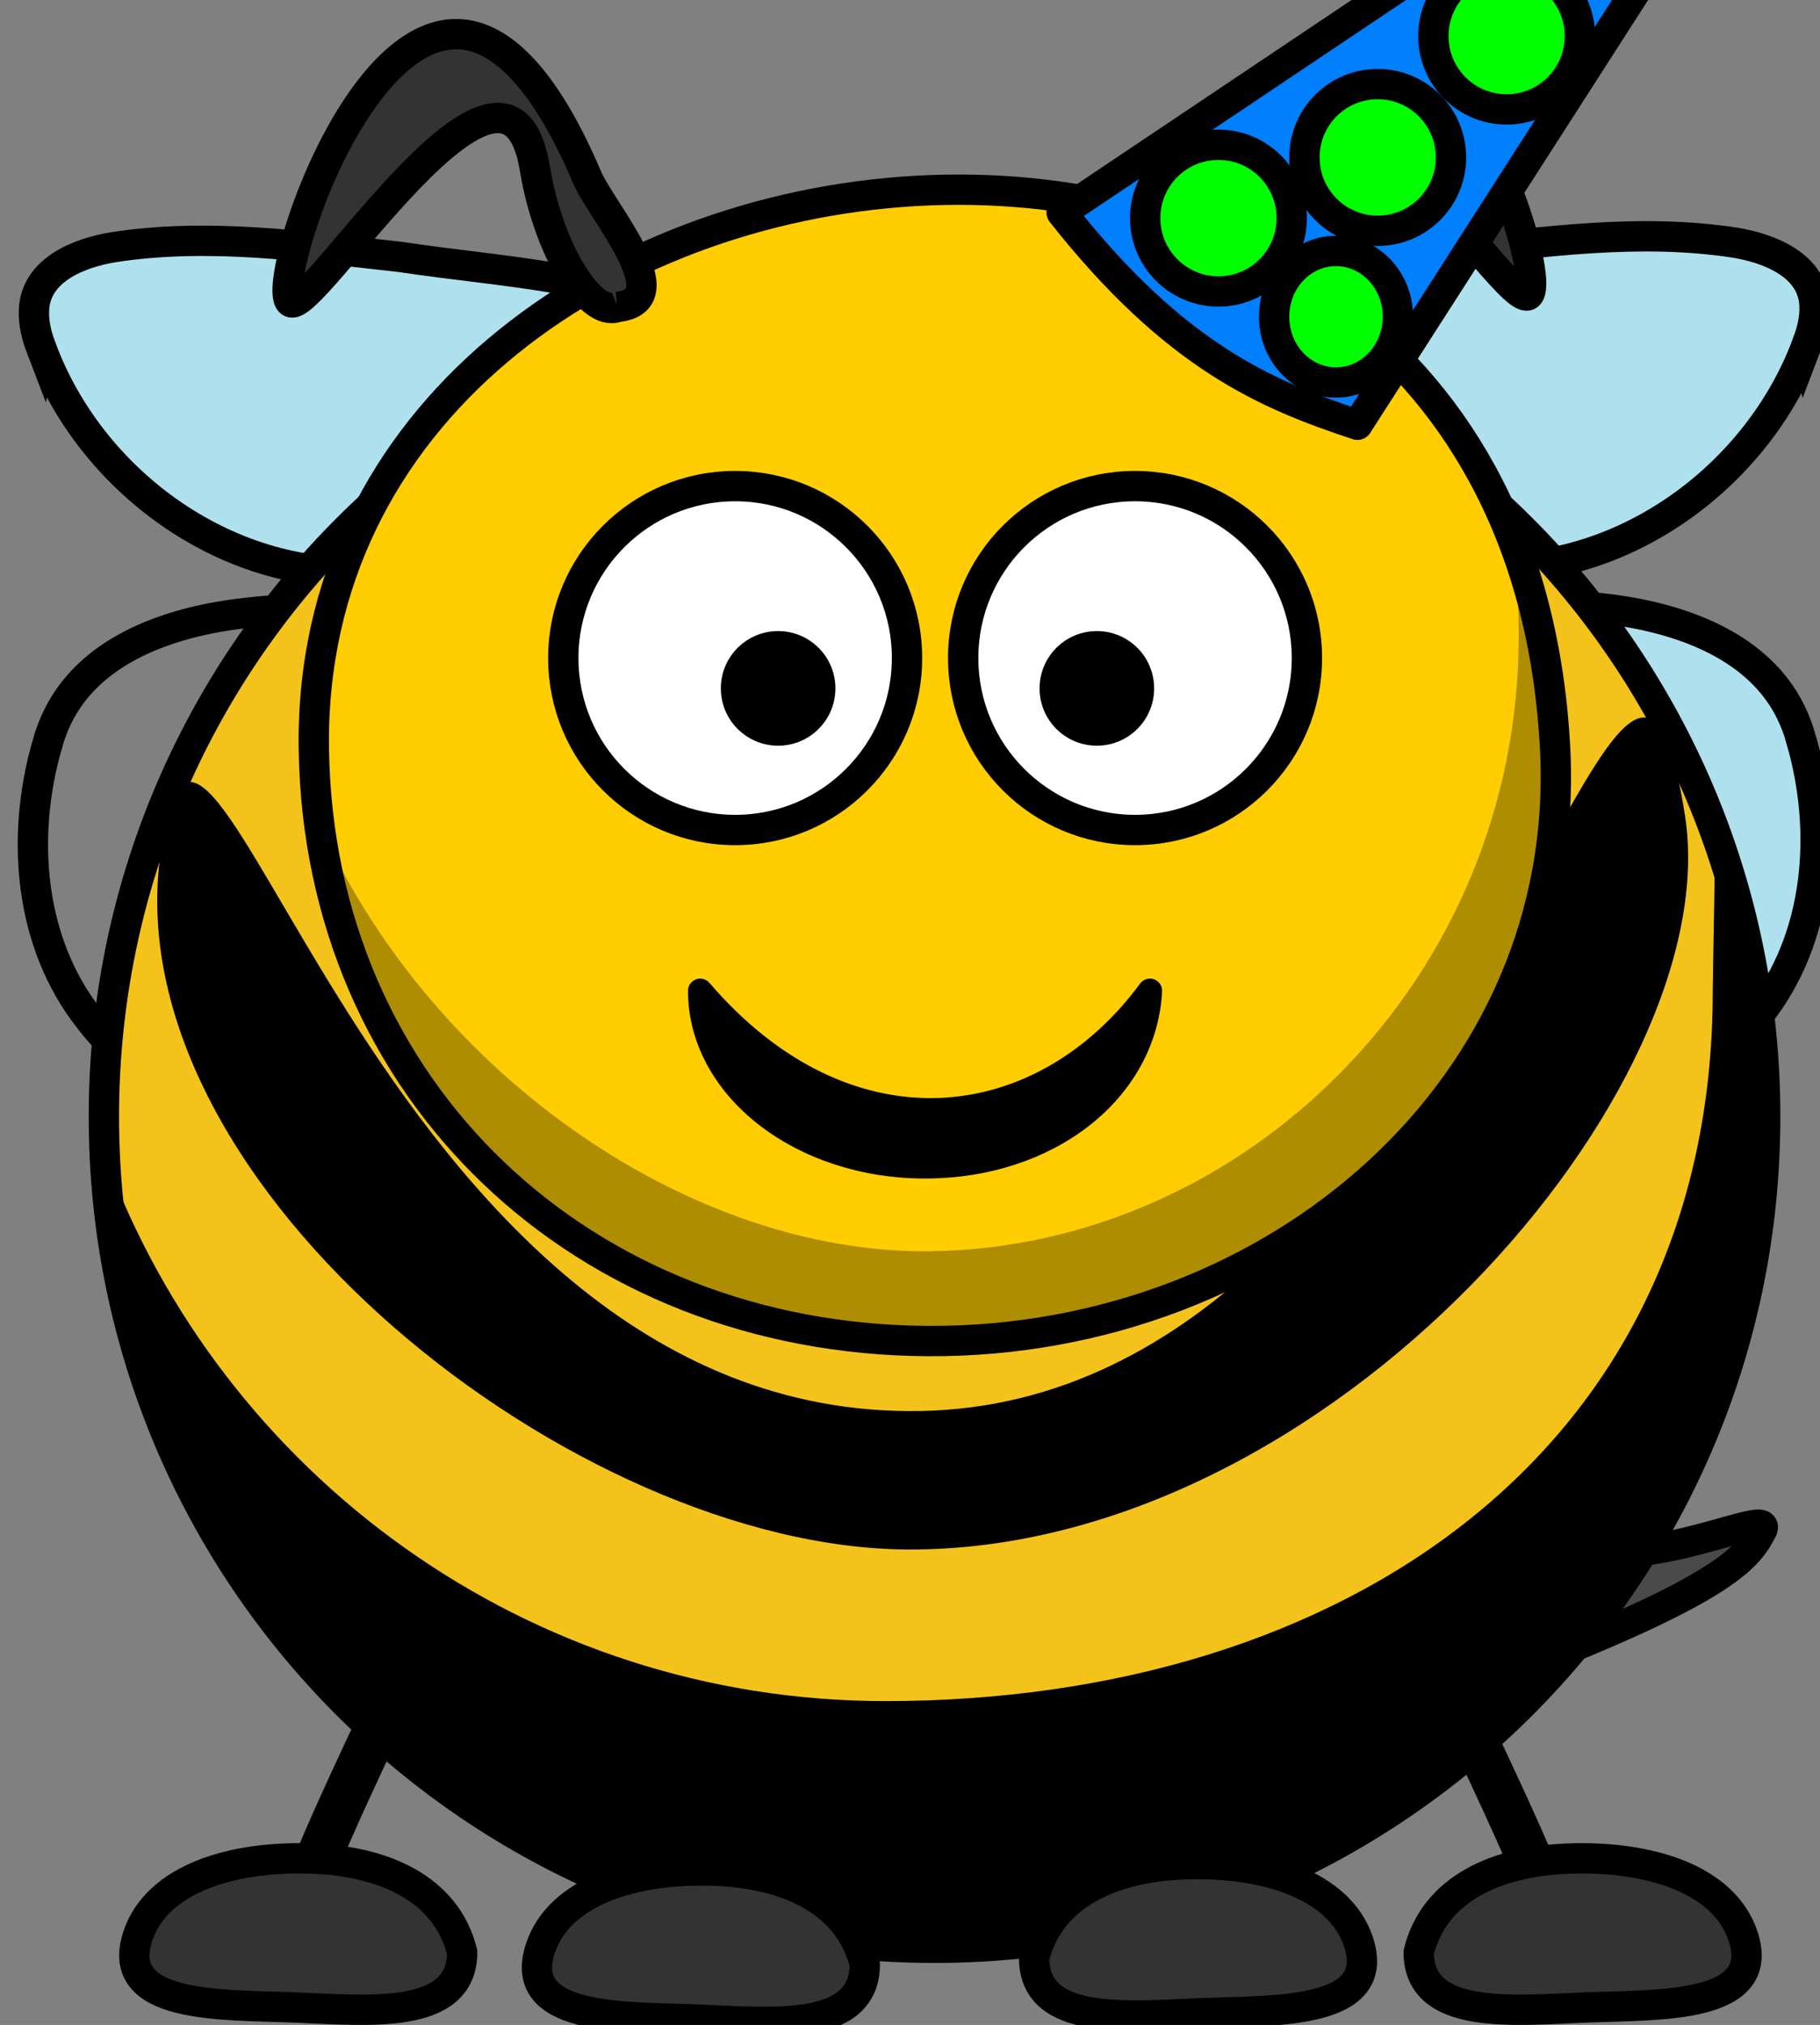 <?xml version="1.0" encoding="UTF-8"?>
<svg width="240" height="266.97" xmlns="http://www.w3.org/2000/svg" xmlns:svg="http://www.w3.org/2000/svg" xmlns:xlink="http://www.w3.org/1999/xlink">
 <rect width="100%" height="100%" fill="#808080" stroke="none"/>
 <defs>
  <linearGradient y2="142.694" x2="370.519" y1="142.694" x1="255" gradientUnits="userSpaceOnUse" id="SVGID_1_">
   <stop id="stop7073" offset="0.092" stop-color="rgb(175, 224, 237)"/>
   <stop id="stop7075" offset="1" stop-color="rgb(230, 208, 229)"/>
  </linearGradient>
  <linearGradient xlink:href="#SVGID_1_" id="linearGradient8078" x1="0.866" y1="0.714" x2="-0.246" y2="0.798"/>
  <linearGradient xlink:href="#SVGID_1_" id="linearGradient8080" x1="1.075" y1="0.476" x2="-0.31" y2="0.537"/>
 </defs>
 <g>
  <title>Layer 1</title>
  <g id="g8082">
   <path id="path8064" d="m237.546,97.617c3.465,12.033 2.411,26.011 -5.544,36.097c-7.038,9.164 -18.787,15.046 -30.452,13.446c-11.454,-0.82 -23.83,-2.167 -33.118,-9.613c-5.151,-4.085 -7.579,-10.584 -7.922,-16.99c-0.934,-8.733 -3.696,-17.633 -1.539,-26.379c1.973,-7.394 9.733,-10.803 16.603,-12.189c12.421,-2.207 25.23,-3.247 37.78,-1.517c8.878,1.306 18.638,4.874 22.814,13.453c0.579,1.182 1.036,2.422 1.378,3.692z" stroke-miterlimit="4" stroke-width="4" stroke="#000000" fill="url(#linearGradient8080)"/>
   <path d="m6.212,98.211c-3.465,12.033 -2.411,26.011 5.544,36.097c7.039,9.164 18.787,15.046 30.452,13.446c11.454,-0.82 23.83,-2.167 33.118,-9.613c5.151,-4.085 7.579,-10.584 7.922,-16.99c0.934,-8.733 3.696,-17.633 1.539,-26.379c-1.973,-7.394 -9.733,-10.803 -16.603,-12.189c-12.421,-2.207 -25.23,-3.247 -37.78,-1.517c-8.878,1.306 -18.638,4.874 -22.814,13.453c-0.579,1.182 -1.036,2.422 -1.378,3.692z" id="path8076" stroke-miterlimit="4" stroke-width="4" stroke="#000000" fill="url(#linearGradient8080)"/>
   <g id="Left_x5F_Wing">
    <linearGradient y2="142.694" x2="370.519" y1="142.694" x1="255" gradientUnits="userSpaceOnUse" id="linearGradient8016">
     <stop id="stop8018" offset="0.092" stop-color="rgb(175, 224, 237)"/>
     <stop id="stop8020" offset="1" stop-color="rgb(230, 208, 229)"/>
    </linearGradient>
    <path id="path7077" d="m238.309,45.309c-6.421,17.393 -24.213,30.502 -43.015,29.516c-12.496,0.583 -24.453,4.989 -36.922,5.913c-6.184,0.413 -13.754,0.538 -17.928,-4.854c-2.953,-4.642 -2.415,-10.525 -2.182,-15.774c0.542,-7.75 5.522,-14.742 12.492,-18.079c12.446,-6.245 26.678,-6.707 40.199,-8.746c12.541,-1.378 25.311,-3.243 37.889,-1.28c4.473,0.732 10.245,2.983 10.435,8.293c0.078,1.719 -0.356,3.419 -0.967,5.013z" stroke-miterlimit="4" stroke-width="4" stroke="#000000" fill="url(#linearGradient8080)"/>
    <path d="m5.449,45.903c6.421,17.393 24.213,30.502 43.015,29.516c12.496,0.583 24.453,4.989 36.922,5.913c6.184,0.413 13.754,0.538 17.928,-4.854c2.953,-4.642 2.415,-10.525 2.182,-15.774c-0.542,-7.75 -5.522,-14.742 -12.492,-18.079c-12.446,-6.245 -26.678,-6.707 -40.199,-8.746c-12.541,-1.378 -25.311,-3.243 -37.889,-1.28c-4.473,0.732 -10.245,2.983 -10.435,8.293c-0.078,1.719 0.356,3.419 0.967,5.013z" id="path8074" stroke-miterlimit="4" stroke-width="4" stroke="#000000" fill="url(#linearGradient8078)"/>
   </g>
   <path id="path7957" d="m183.59,226.115c43.906,-15.58 46.704,-20.518 48.752,-24.376c1.734,-3.268 -15.234,5.802 -26.057,2.101c-10.447,-3.572 -11.51,-4.095 -16.391,-10.927" stroke-miterlimit="4" stroke-linecap="square" stroke-width="4" stroke="#000000" fill-rule="evenodd" fill="#4a4a4a"/>
   <path d="m204.213,251.958c0,-2.522 -11.347,-26.057 -11.347,-26.057l0.42,-0.42" id="path7955" stroke-miterlimit="4" stroke-width="6" stroke="#000000" fill-rule="evenodd" fill="none"/>
   <path id="path7953" d="m40.306,249.856c0,-2.522 11.347,-26.057 11.347,-26.057l-0.42,-0.42" stroke-miterlimit="4" stroke-width="6" stroke="#000000" fill-rule="evenodd" fill="none"/>
   <path d="m232.771,147.225c0.018,60.508 -49.028,109.569 -109.536,109.569c-60.508,0 -109.554,-49.061 -109.536,-109.569c-0.018,-60.508 49.028,-109.569 109.536,-109.569c60.508,0 109.554,49.061 109.536,109.569z" id="path2383" stroke-miterlimit="4" stroke-linejoin="round" stroke-linecap="round" stroke-width="4" stroke="#000000" fill-rule="nonzero" fill="#f3c31c"/>
   <path d="m226.15,109.647c0.077,1.682 -0.295,19.364 -0.295,21.064c0,60.464 -48.647,93.561 -109.111,93.561c-47.262,0 -87.591,-29.999 -102.938,-71.969c2.654,58.112 50.674,104.469 109.438,104.469c60.464,0 109.531,-49.067 109.531,-109.531c0,-13.202 -2.338,-25.87 -6.625,-37.594z" id="path3221" stroke-miterlimit="4" stroke-linejoin="round" stroke-linecap="round" stroke-width="4" fill-rule="nonzero" fill="#000000"/>
   <path d="m222.161,107.319c5.884,35.928 -46.717,97.222 -102.431,96.968c-43.792,-0.198 -104.112,-47.59 -98.649,-91.084c5.63,-44.822 26.738,74.194 100.33,72.823c73.192,-1.356 92.345,-131.866 100.75,-78.707z" id="path3236" stroke-miterlimit="4" stroke-linejoin="round" stroke-linecap="round" stroke-width="4" fill-rule="nonzero" fill="#000000"/>
   <path d="m41.386,98.744c0.648,45.17 35.533,77.827 81.003,78.061c46.05,0.24 84.955,-33.801 82.684,-78.061c-5.534,-107.43 -164.955,-88.752 -163.688,0z" id="path3155" stroke-miterlimit="4" stroke-linejoin="round" stroke-linecap="round" stroke-width="4" stroke="#000000" fill-rule="nonzero" fill="#ffcd01"/>
   <path d="m119.606,86.757c0.004,12.519 -10.144,22.67 -22.663,22.67c-12.519,0 -22.666,-10.151 -22.663,-22.67c-0.004,-12.519 10.144,-22.669 22.663,-22.669c12.519,0 22.666,10.151 22.663,22.669z" id="path3157" stroke-miterlimit="4" stroke-linejoin="round" stroke-linecap="round" stroke-width="4" stroke="#000000" fill-rule="nonzero" fill="#ffffff"/>
   <path d="m172.339,86.757c0.004,12.519 -10.144,22.67 -22.663,22.67c-12.519,0 -22.666,-10.151 -22.663,-22.67c-0.004,-12.519 10.144,-22.669 22.663,-22.669c12.519,0 22.666,10.151 22.663,22.669z" id="path3159" stroke-miterlimit="4" stroke-linejoin="round" stroke-linecap="round" stroke-width="4" stroke="#000000" fill-rule="nonzero" fill="#ffffff"/>
   <path d="m152.194,90.757c0.001,4.173 -3.381,7.556 -7.554,7.556c-4.173,0 -7.556,-3.384 -7.554,-7.556c-0.001,-4.173 3.381,-7.556 7.554,-7.556c4.173,0 7.555,3.384 7.554,7.556z" id="path3161" stroke-miterlimit="4" stroke-linejoin="round" stroke-linecap="round" stroke-width="47.667" fill-rule="nonzero" fill="#000000"/>
   <path d="m110.164,90.757c0.001,4.173 -3.381,7.556 -7.554,7.556c-4.173,0 -7.556,-3.384 -7.554,-7.556c-0.001,-4.173 3.381,-7.556 7.554,-7.556c4.173,0 7.555,3.384 7.554,7.556z" id="path3163" stroke-miterlimit="4" stroke-linejoin="round" stroke-linecap="round" stroke-width="47.667" fill-rule="nonzero" fill="#000000"/>
   <path d="m121.972,153.769c-16.367,0 -29.639,-10.366 -29.639,-23.14c19.194,22.384 44.856,19.575 59.304,0c-0.693,13.103 -13.298,23.14 -29.665,23.14z" id="path3210" stroke-miterlimit="4" stroke-linejoin="round" stroke-linecap="round" stroke-width="3.216" stroke="#000000" fill-rule="nonzero" fill="#000000"/>
   <path d="m201.793,71.931l-1.875,2.656c0.249,3.075 0.344,6.203 0.344,9.375c0,45.175 -36.217,80.527 -77.641,81.003c-31.213,0.362 -65.299,-22.915 -80.265,-55.753c7.616,40.246 43.315,67.245 80.455,68.013c41.856,0.865 82.264,-33.307 82.264,-78.482c0,-9.392 -1.075,-18.41 -3.281,-26.812z" id="path3231" stroke-miterlimit="4" stroke-linejoin="round" stroke-linecap="round" stroke-width="4" fill-rule="nonzero" fill-opacity="0.314" fill="#000000"/>
   <path d="m60.942,257.377c0,9.091 -12.562,7.646 -22.228,7.28c-9.647,-0.365 -23.709,0.185 -20.547,-9.381c2.522,-7.629 12.583,-10.64 23.069,-10.24c9.247,0.353 17.605,3.871 19.707,12.341z" id="path3329" stroke-miterlimit="4" stroke-linejoin="round" stroke-linecap="round" stroke-width="4" stroke="#000000" fill-rule="nonzero" fill="#333333"/>
   <path d="m81.43,40.464c-3.666,1.437 -9.191,-7.81 -10.899,-18.252c-3.717,-22.727 -29.805,20.211 -32.281,17.548c-3.231,-3.475 18.178,-65.604 39.188,-16.339c1.879,4.405 12.266,16.172 3.992,17.043z" id="path2399" stroke-miterlimit="4" stroke-width="4" stroke="#000000" fill-rule="evenodd" fill="#333333"/>
   <path d="m158.402,39.554c3.666,1.437 9.191,-7.81 10.899,-18.252c3.717,-22.727 29.805,20.211 32.281,17.548c3.231,-3.475 -18.178,-65.604 -39.188,-16.339c-1.879,4.405 -12.266,16.172 -3.992,17.043z" id="path7943" stroke-miterlimit="4" stroke-width="4" stroke="#000000" fill-rule="evenodd" fill="#333333"/>
   <path id="path7945" d="m187.083,257.377c0,9.091 12.562,7.646 22.228,7.28c9.647,-0.365 23.709,0.185 20.547,-9.381c-2.522,-7.629 -12.583,-10.64 -23.069,-10.24c-9.247,0.353 -17.605,3.871 -19.707,12.341z" stroke-miterlimit="4" stroke-linejoin="round" stroke-linecap="round" stroke-width="4" stroke="#000000" fill-rule="nonzero" fill="#333333"/>
   <path id="path7947" d="m136.368,258.135c0,9.091 12.562,7.646 22.228,7.28c9.647,-0.365 23.709,0.185 20.547,-9.381c-2.522,-7.629 -12.583,-10.64 -23.069,-10.24c-9.247,0.353 -17.605,3.871 -19.707,12.341z" stroke-miterlimit="4" stroke-linejoin="round" stroke-linecap="round" stroke-width="4" stroke="#000000" fill-rule="nonzero" fill="#333333"/>
   <path d="m114.035,258.975c0,9.091 -12.562,7.646 -22.228,7.28c-9.647,-0.365 -23.709,0.185 -20.547,-9.381c2.522,-7.629 12.583,-10.64 23.069,-10.24c9.247,0.353 17.605,3.871 19.707,12.341z" id="path7949" stroke-miterlimit="4" stroke-linejoin="round" stroke-linecap="round" stroke-width="4" stroke="#000000" fill-rule="nonzero" fill="#333333"/>
   <g stroke="null" id="svg_4"/>
   <g id="svg_18" stroke="null"/>
   <path id="svg_1" d="m140,28.03c15,19 27,24 39,27.97l61,-95l-100,67.03z" stroke-linecap="round" stroke-linejoin="round" stroke-dasharray="null" stroke-width="4" stroke="#000000" fill="#007fff"/>
   <path stroke="#000000" id="svg_2" d="m251.339,-40.743c0.002,6.72 -5.22,12.17 -11.663,12.17c-6.443,0 -11.665,-5.449 -11.663,-12.17c-0.002,-6.72 5.22,-12.17 11.663,-12.17c6.443,0 11.665,5.449 11.663,12.17z" stroke-miterlimit="4" stroke-linejoin="round" stroke-linecap="round" stroke-width="4" fill-rule="nonzero" fill="#ff0000"/>
   <path stroke="#000000" id="svg_3" d="m170.339,28.757c0.002,5.34 -4.325,9.67 -9.663,9.67c-5.338,0 -9.664,-4.33 -9.663,-9.67c-0.002,-5.34 4.325,-9.67 9.663,-9.67c5.338,0 9.664,4.33 9.663,9.67z" stroke-miterlimit="4" stroke-linejoin="round" stroke-linecap="round" stroke-width="4" fill-rule="nonzero" fill="#00ff00"/>
   <path stroke="#000000" id="svg_5" d="m184.339,41.757c0.001,4.788 -3.654,8.67 -8.163,8.67c-4.509,0 -8.164,-3.882 -8.163,-8.67c-0.001,-4.788 3.654,-8.67 8.163,-8.67c4.509,0 8.164,3.882 8.163,8.67z" stroke-miterlimit="4" stroke-linejoin="round" stroke-linecap="round" stroke-width="4" fill-rule="nonzero" fill="#00ff00"/>
   <path id="svg_6" stroke="#000000" d="m191.339,20.757c0.002,5.34 -4.325,9.67 -9.663,9.67c-5.338,0 -9.664,-4.33 -9.663,-9.67c-0.002,-5.34 4.325,-9.67 9.663,-9.67c5.338,0 9.664,4.33 9.663,9.67z" stroke-miterlimit="4" stroke-linejoin="round" stroke-linecap="round" stroke-width="4" fill-rule="nonzero" fill="#00ff00"/>
   <path id="svg_7" stroke="#000000" d="m208.339,4.757c0.002,5.34 -4.325,9.67 -9.663,9.67c-5.338,0 -9.664,-4.33 -9.663,-9.67c-0.002,-5.34 4.325,-9.67 9.663,-9.67c5.338,0 9.664,4.33 9.663,9.67z" stroke-miterlimit="4" stroke-linejoin="round" stroke-linecap="round" stroke-width="4" fill-rule="nonzero" fill="#00ff00"/>
   <path stroke="#000000" id="svg_8" d="m220.339,-10.743c0.001,3.959 -3.206,7.17 -7.163,7.17c-3.957,0 -7.164,-3.21 -7.163,-7.17c-0.001,-3.959 3.206,-7.17 7.163,-7.17c3.957,0 7.164,3.21 7.163,7.17z" stroke-miterlimit="4" stroke-linejoin="round" stroke-linecap="round" stroke-width="4" fill-rule="nonzero" fill="#00ff00"/>
  </g>
 </g>
</svg>